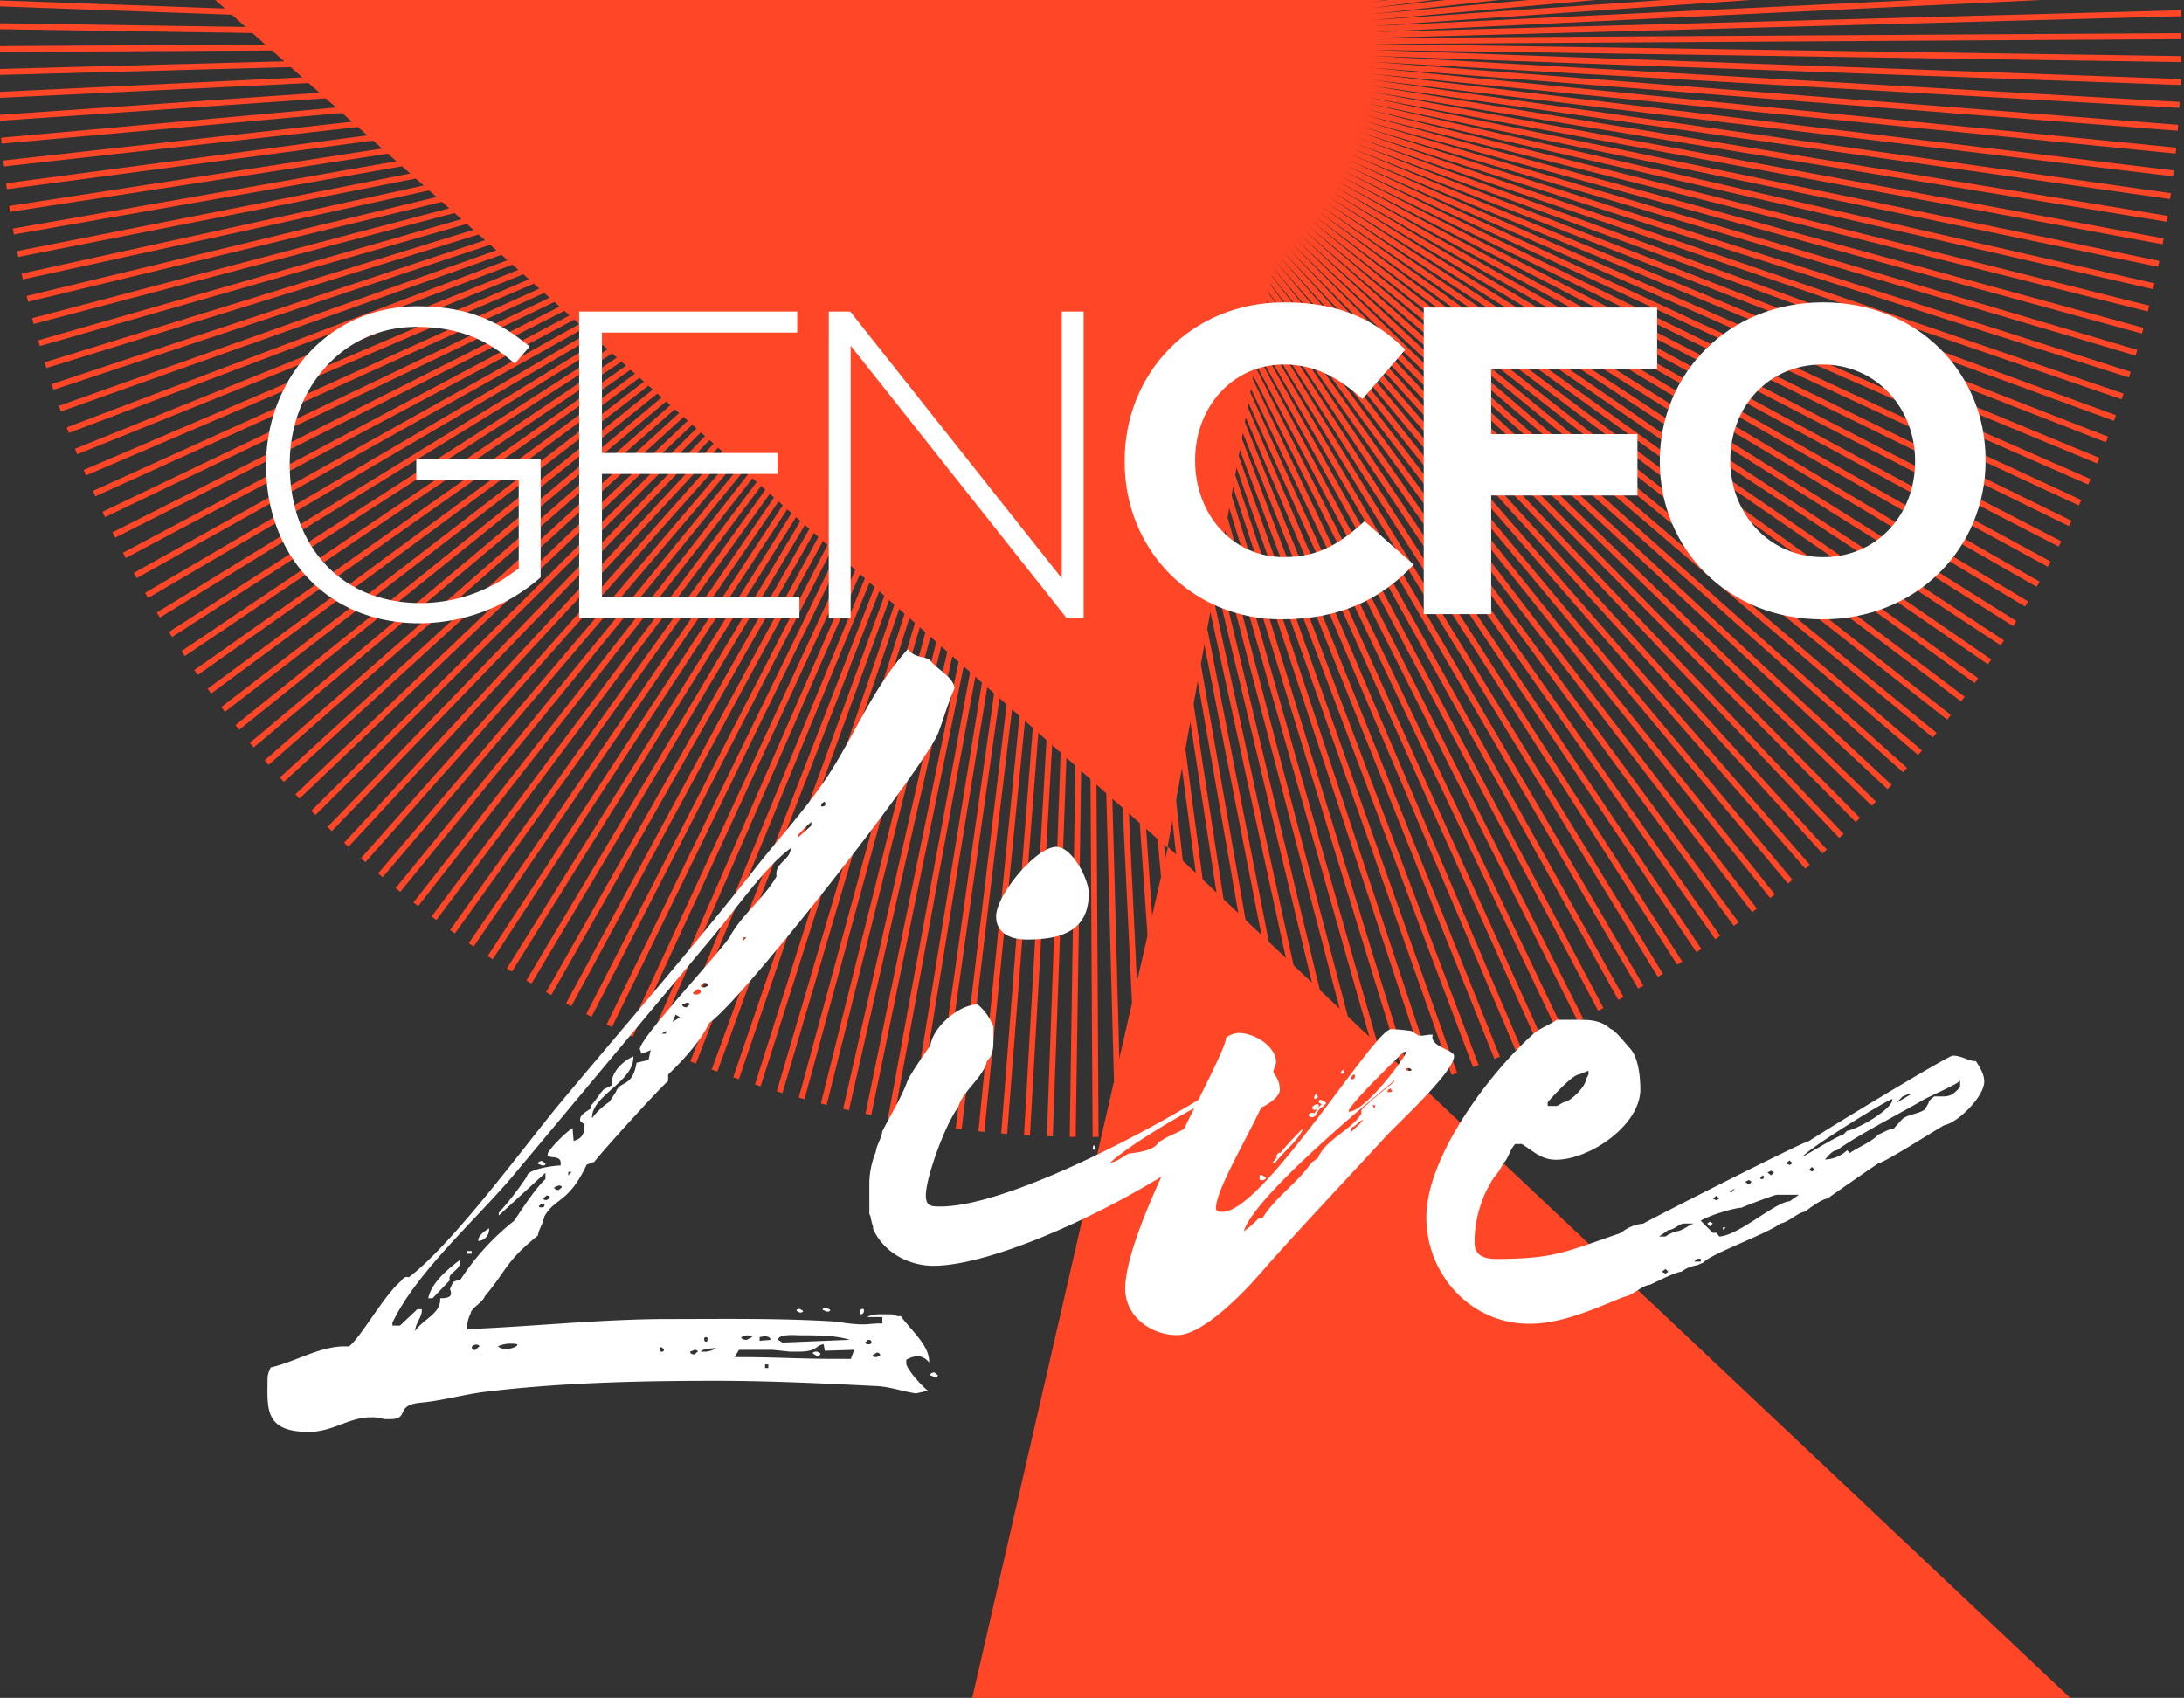 <svg xmlns="http://www.w3.org/2000/svg" xmlns:xlink="http://www.w3.org/1999/xlink" width="499" height="388" viewBox="0 0 499 388">
  <rect x="0" y="0" width="499" height="388" fill="#333333" stroke="none"/>
  <defs>
    <clipPath id="clip-path">
      <rect id="Rectangle_3" data-name="Rectangle 3" width="499" height="388" transform="translate(3834 796)" fill="#fff"/>
    </clipPath>
    <clipPath id="clip-path-2">
      <path id="path10" d="M0-166.84H499.038V-648.917H0Z" transform="translate(0 648.917)"/>
    </clipPath>
    <clipPath id="clip-path-3">
      <path id="path12" d="M0-648.918H478.546V-166.84H0Z" transform="translate(0 648.918)"/>
    </clipPath>
    <clipPath id="clip-path-4">
      <path id="path14" d="M0-648.918H504V-166.84H0Z" transform="translate(0 648.918)"/>
    </clipPath>
    <clipPath id="clip-path-5">
      <path id="path16" d="M0-648.918H481.94V-166.84H0Z" transform="translate(0 648.918)"/>
    </clipPath>
    <clipPath id="clip-path-6">
      <path id="path18" d="M0-648.918H485.333V-166.84H0Z" transform="translate(0 648.918)"/>
    </clipPath>
  </defs>
  <g id="Mask_Group_2" data-name="Mask Group 2" transform="translate(-3834 -796)" clip-path="url(#clip-path)">
    <g id="Group_1" data-name="Group 1" transform="translate(680 -334)">
      <g id="layer-MC0" transform="translate(3107.495 1067.999)">
        <path id="path4" d="M0-166.84H527.443V-648.917H0Z" transform="translate(26.062 648.92)" fill="none"/>
        <path id="path5" d="M-.972-.342h.5l-.5.5ZM-3.779-1l.494-.33.5.329-.5.5Z" transform="translate(400.176 310.792)" fill="#fff"/>
        <path id="path6" d="M0,0,287.179,255.727,333.693,0Z" transform="translate(26.062 0.001)" fill="#ff4626"/>
        <path id="path7" d="M0-78.414H292.242L52.1-304.99Z" transform="translate(261.263 560.494)" fill="#ff4626"/>
        <path id="path8" d="M-166.7,0-398.834,71.741-197.121,0h0L-398.834,71.741-209.782,0h0L-398.836,71.741-221.114,0h0L-398.836,71.74-231.325,0h0L-398.836,71.738-249.023,0h0L-398.836,71.738-263.864,0h0L-398.837,71.738-270.437,0h0l-128.4,71.737L-282.207,0h0l-116.63,71.735L-287.506,0h0L-398.839,71.735-292.473,0h0L-398.839,71.735-301.536,0h0l-97.3,71.734L-305.688,0h0l-93.152,71.732L-313.348,0h0l-85.491,71.732L-316.9,0h0l-81.937,71.732L-323.516,0h0L-398.84,71.732-326.61,0h0l-72.231,71.732L-332.419,0h0L-398.84,71.731-335.158,0h0l-63.682,71.731L-340.341,0h0l-58.5,71.729L-347.487,0h0l-51.356,71.729L-349.725,0h0l-49.119,71.728L-351.9,0h0l-46.945,71.728L-356.076,0h0l-42.769,71.728L-358.087,0h0l-40.759,71.727L-361.968,0h0l-36.88,71.727L-365.685,0h0l-33.163,71.726L-369.26,0h0l-29.588,71.726L-372.714,0h0L-398.85,71.725-376.064,0h0l-22.787,71.725L-379.325,0h0l-19.531,71.725L-380.927,0h0l-17.928,71.725L-384.082,0h0l-14.773,71.724L-387.184,0h0l-11.672,71.724L-390.243,0h0l-8.612,71.724L-393.273,0h0l-5.583,71.724L-396.282,0h0l-2.574,71.724L-399.282,0h0l.424,71.724L-400.782,0l1.923,71.724L-402.283,0h0l3.424,71.724L-403.788,0l4.928,71.724L-405.3,0h0l6.436,71.724L-406.812,0l7.949,71.724L-408.333,0h0l9.471,71.724L-409.864,0l11,71.724L-411.4,0h0l12.541,71.724L-412.954,0h0l14.091,71.725L-414.518,0h0l15.655,71.725L-416.1,0h0l17.235,71.725L-417.693,0l18.828,71.725L-419.3,0h0l20.439,71.725L-420.937,0h0l22.071,71.725L-422.59,0l23.724,71.725L-424.263,0h0l25.4,71.726h0L-431.246,0h0l32.375,71.726L-433.066,0h0l34.2,71.727L-434.927,0l36.057,71.727L-436.828,0h0l37.957,71.727L-438.77,0l39.9,71.727L-440.759,0h0l41.888,71.728L-442.8,0h0l43.926,71.728L-444.888,0l46.017,71.728L-447.037,0h0l48.166,71.729L-449.248,0l50.375,71.729L-451.527,0h0l52.65,71.729L-453.871,0l55,71.729L-456.295,0h0l57.421,71.729L-458.8,0h0l59.928,71.731L-461.4,0h0l62.525,71.731L-464.092,0l65.217,71.731L-466.89,0h0l68.015,71.732L-469.8,0l70.926,71.732L-472.838,0h0l73.961,71.732L-476.006,0h0l77.13,71.732L-479.322,0l80.445,71.732L-482.8,0h0l83.921,71.732L-486.449,0h0l87.573,71.732L-490.293,0h0l91.415,71.734L-494.347,0h0l95.469,71.735L-498.634,0h0l99.754,71.735L-503.179,0l104.3,71.735L-508.01,0h0l109.131,71.735L-513.16,0h0l114.28,71.735L-518.666,0h0l119.787,71.737L-524.572,0l125.693,71.737L-530.93,0h0l132.052,71.738L-537.8,0h0l138.921,71.738L-545.25,0h0l146.37,71.738L-553.367,0h0l154.486,71.738L-562.254,0h0l163.372,71.74L-572.033,0h0l173.152,71.741L-582.855,0l183.973,71.741L-594.906,0h0l196.027,71.741L-608.426,0h0L-398.88,71.741-623.716,0h0l224.834,71.741L-638.155.891l239.272,70.85-240.7-65.815,240.7,65.815L-640.906,10.995l242.023,60.749L-642.122,16.087l243.239,55.656L-643.231,21.205l244.349,50.538-245.352-45.4,245.351,45.4-246.246-40.24,246.245,40.239L-645.917,36.68l247.033,35.065L-646.595,41.876l247.712,29.87L-647.164,47.082l248.281,24.664L-647.625,52.3l248.741,19.45L-647.977,57.525-398.884,71.75l-249.336-9,249.336,8.994L-648.353,67.99l249.469,3.759-249.493,1.479,249.493-1.479-249.407,6.715,249.407-6.715L-648.1,83.7-398.884,71.75-647.792,88.925l248.908-17.176-248.5,22.4,248.5-22.4L-646.856,99.357l247.972-27.608-247.341,32.806L-398.884,71.75l-246.6,37.991,246.6-37.989-245.75,43.157,245.75-43.157-244.8,48.3,244.8-48.3-243.736,53.432,243.736-53.432-242.565,58.54,242.565-58.536L-640.17,135.37l241.288-63.614-239.906,68.664,239.905-68.664L-637.3,145.441l238.418-73.684L-635.71,150.43l236.827-78.673L-634.01,155.383l235.128-83.625L-632.214,160.3l233.332-88.541-231.43,93.419,231.43-93.419-229.428,98.258,229.428-98.258L-626.208,174.81-398.882,71.76-624,179.558l225.12-107.8L-621.7,184.261l222.818-112.5L-619.3,188.918-398.881,71.764-616.8,193.517-398.88,71.764l-215.33,126.3,215.33-126.3-212.643,130.79L-398.88,71.764-608.744,206.988-398.879,71.764l-206.993,139.6,206.993-139.6L-602.908,215.678-398.879,71.764-599.856,219.929-398.878,71.764-596.715,224.115-398.878,71.764l-194.61,156.471,194.61-156.471-191.3,160.52,191.3-160.52-187.9,164.5,187.9-164.5L-583.3,240.171-398.877,71.764-579.74,244l180.865-172.24-177.224,176,177.224-176-173.508,179.68,173.508-179.68L-568.589,255.05-398.875,71.767l-165.848,186.8,165.848-186.8L-560.782,262.012-398.875,71.768l-157.9,193.6,157.9-193.6L-552.689,268.641-398.874,71.768-548.542,271.825-398.873,71.77-544.327,274.923-398.873,71.77-540.05,277.932-398.873,71.77-535.714,280.851l136.841-209.08-132.441,211.9L-398.872,71.77-526.857,286.41-398.871,71.77-522.341,289.05-398.871,71.77l-118.9,219.823L-398.87,71.77-513.152,294.038-398.87,71.771l-109.612,224.62,109.613-224.62L-503.763,298.644l104.9-226.87L-499,300.8l100.13-229.026L-494.19,302.846l95.323-231.073L-489.34,304.8l90.474-233.025-85.582,234.872,85.582-234.872L-479.524,308.39l80.658-236.617-75.7,238.258,75.7-238.257-70.7,239.793,70.7-239.793L-464.538,313l65.672-241.225-60.62,242.549,60.62-242.55L-454.4,315.542l55.536-243.769-50.428,244.881,50.43-244.88-45.3,245.889,45.3-245.889-40.152,246.78L-398.862,71.77l-34.984,247.574,34.987-247.572-29.809,248.253,29.807-248.251L-423.471,320.6-398.86,71.774l-19.407,249.284L-398.86,71.774l-14.189,249.637,14.194-249.637-8.973,249.88,8.973-249.88-3.749,250.015,3.749-250.015,6.7,249.951-6.7-249.951,11.923,249.757L-398.856,71.774l22.348,249.037L-398.856,71.774l32.735,247.88-32.735-247.88,37.908,247.14-37.908-247.14,48.2,245.332-48.2-245.332,58.409,243.094L-398.856,71.773l63.477,241.812L-398.855,71.773l73.524,238.938-73.52-238.939,83.444,235.646L-398.85,71.773-305.633,303.7-398.848,71.773l102.826,227.82L-398.848,71.771l112.256,223.307L-398.847,71.771l121.489,218.4L-398.846,71.77l126.025,215.8L-398.845,71.77l134.932,210.322L-398.844,71.769-251,273.184-398.843,71.769l152.019,198.268L-398.843,71.768-242.714,266.8-398.842,71.768l160.17,191.714L-398.841,71.767-230.8,256.591-398.841,71.767l175.62,177.61L-398.84,71.767l179.289,173.885L-398.839,71.764l186.4,166.21-186.4-166.21,189.83,162.262L-398.839,71.764l196.444,154.151L-398.839,71.764l199.623,149.991L-398.839,71.764l202.712,145.771L-398.839,71.764-190.212,208.9-398.837,71.764l211.446,132.727L-398.837,71.764-182.031,195.5-398.837,71.764l219.344,119.16L-398.836,71.764-177.05,186.292-398.836,71.759l226.377,105.124L-398.836,71.764l228.525,100.344L-398.836,71.758l230.575,95.53-230.575-95.53,234.363,85.769L-398.834,71.758-161.1,147.613-398.834,71.756l239.272,70.854L-398.834,71.755-156.812,132.5-398.834,71.755l243.24,55.656L-398.833,71.755l244.348,50.538-244.348-50.54,246.247,40.24L-398.833,71.753l247.712,29.87L-398.833,71.752-150.091,91.2-398.833,71.75l249.093,14.224L-398.833,71.75l249.47,3.757-249.47-3.757,249.495-1.479-249.495,1.478L-149.62,59.8-398.833,71.747l248.5-22.4-248.5,22.4L-151.492,38.94-398.833,71.746l246.6-37.989-246.6,37.988,244.8-48.3-244.8,48.3L-155.1,18.312-398.834,71.744-156.269,13.2-398.834,71.743-158.928,3.078-398.834,71.741Zm-16.171,0-215.96,71.741Zm-57.712,0L-398.836,71.738Zm-16.168,0L-398.836,71.738Zm-19.781,0-122.3,71.737Zm-20.606,0-101.7,71.735Zm-12.481,0-89.222,71.732Zm-10.665,0-78.554,71.732Zm-9.286,0-69.266,71.732Zm-8.222,0-61.046,71.731Zm-5,0-56.043,71.729Zm-2.377,0-53.662,71.729Zm-8.835,0-44.829,71.728Zm-6.033,0-38.8,71.727Zm-3.8,0-35.01,71.727Zm-3.64,0-31.369,71.726Zm-3.512,0-27.847,71.726Zm-3.4,0L-398.84,71.725Zm-3.3,0-21.147,71.725Zm-4.818,0-16.344,71.725Zm-3.127,0-13.217,71.724Zm-3.079,0-10.137,71.724Zm-3.042,0-7.1,71.724Zm-3.018,0-4.077,71.724Zm-3,0-1.073,71.724Zm-1.052,71.743L-157.542,8.129Zm0,0,245.755-43.154Zm0,0,247.974-27.6Zm0,0,248.91-17.171Zm0,0,249.409-6.709Zm0,0,249.338,9Zm0,0,248.281,24.664Zm0,0L-151.8,106.808Zm0,0,245.351,45.412Zm0,0,240.7,65.815Zm0,0,236.1,80.848Zm0,0,232.516,90.685Zm0,0L-174.7,181.594Zm0,0,214.177,128.262Zm0,0,205.715,141.484Zm0,0,193.18,158.237Zm0,0L-215.955,241.85Zm0,0,171.86,181.281Zm0,0L-234.7,260.079Zm0,0,143.6,204.474Zm0,0,139.3,207.444Zm0,0,130.5,213.135Zm0,0,116.9,220.9Zm0,0,107.55,225.638Zm0,0,98.043,229.926Zm0,0L-310.5,305.612Zm0,0,78.5,237.342Zm0,0,68.514,240.429Zm0,0,53.316,244.264Zm0,0,43.063,246.29Zm0,0,27.547,248.513Zm0,0,17.116,249.485Zm1.475,250.037-1.5-250.006Z" transform="translate(694.207 0.001)" fill="#ff4626"/>
        <g id="Group_19" data-name="Group 19" transform="translate(45.828 0.001)" clip-path="url(#clip-path-2)">
          <path id="path9" d="M-86.352-86.535-169.8-322.181-86.352-86.535l-78.5-237.344,78.5,237.344-73.524-238.94,73.524,238.94-68.514-240.43,68.514,240.43-63.474-241.812L-86.352-86.535l-58.406-243.095L-86.352-86.535-139.665-330.8-86.348-86.535l-48.2-245.333,48.2,245.333-43.063-246.291L-86.347-86.535l-37.908-247.141L-86.347-86.535l-32.734-247.882L-86.346-86.535-113.893-335.05-86.346-86.535l-22.347-249.039L-86.345-86.535l-17.139-249.453L-86.345-86.535-98.267-336.3-86.344-86.535l-6.7-249.954,6.7,249.954-1.475-250.039,1.476,250.039,3.749-250.015L-86.343-86.535l8.973-249.882L-86.342-86.535l14.194-249.639L-86.341-86.535l19.406-249.287L-86.341-86.535l24.611-248.825L-86.34-86.535l29.806-248.253L-86.34-86.535l34.99-247.572L-86.339-86.535l40.153-246.785L-86.339-86.535l45.3-245.887-45.3,245.887,50.428-244.883L-86.338-86.535-30.8-330.3-86.337-86.535l60.62-242.55-60.62,242.55L-20.665-327.76-86.336-86.535l70.7-239.794-70.7,239.794,75.7-238.258L-86.335-86.535-5.679-323.151-86.335-86.535-.753-321.406-86.334-86.535,4.139-319.559-86.334-86.535,8.989-317.609-86.333-86.535,13.8-315.557-86.333-86.535,18.564-313.4l-104.9,226.87L23.28-311.153-86.332-86.535,27.951-308.8-86.331-86.535l118.9-219.823L-86.331-86.535,37.138-303.812-86.331-86.535,41.649-301.173-86.33-86.535l132.437-211.9L-86.33-86.535,50.511-295.615-86.329-86.535,54.85-292.7-86.329-86.535,59.13-289.688-86.328-86.535,63.342-286.588-86.328-86.535,67.488-283.4-86.328-86.531l157.9-193.6-157.9,193.6L75.58-276.774-86.327-86.531,79.52-273.334-86.326-86.53,83.389-269.812-86.326-86.53,87.181-266.21-86.326-86.53l177.224-176-177.224,176L94.538-258.769-86.325-86.529,98.1-254.936-86.324-86.528l187.9-164.5-187.9,164.5,191.3-160.52-191.3,160.52L108.287-243-86.323-86.527,111.515-238.877-86.323-86.527,114.654-234.692-86.323-86.526,117.707-230.44-86.322-86.526l206.992-139.6L-86.322-86.525,123.541-221.751-86.322-86.525l212.644-130.79L-86.322-86.524l215.331-126.3-215.33,126.3L131.6-208.276-86.321-86.523,134.1-203.678-86.321-86.523,136.5-199.023-86.321-86.523,138.8-194.321-86.32-86.522l227.326-103.05L-86.32-86.522l229.427-98.256L-86.32-86.521l231.431-93.421L-86.32-86.521l233.333-88.542L-86.319-86.52l235.131-83.626L-86.319-86.52l236.827-78.673L-86.319-86.519,152.1-160.2-86.319-86.519l239.906-68.664L-86.319-86.518l241.292-63.614L-86.319-86.517l242.566-58.54L-86.319-86.517l243.736-53.432L-86.318-86.516l244.8-48.307-244.8,48.307,245.754-43.156L-86.318-86.515l246.6-37.99-246.6,37.99L161.024-119.32-86.318-86.514l247.973-27.608L-86.318-86.514l248.5-22.4-248.5,22.4L162.592-103.69-86.318-86.513,162.9-98.461-86.318-86.513,163.09-93.227-86.318-86.512l249.495-1.479L-86.318-86.512l249.471,3.758L-86.318-86.511l249.337,8.993L-86.318-86.51,162.774-72.286-86.318-86.51,162.424-67.061-86.318-86.509,161.962-61.845-86.318-86.509,161.393-56.638-86.318-86.508,160.714-51.443-86.318-86.508,159.928-46.27-86.318-86.507l245.352,45.4-245.352-45.4L158.03-35.968-86.318-86.506,156.921-30.85-86.319-86.506,155.7-25.756-86.319-86.505l240.7,65.815-240.7-65.815L152.953-15.651-86.319-86.5,151.42-10.645-86.319-86.5l236.1,80.833L-86.319-86.5,148.041-.73-86.32-86.5,146.2,4.167-86.32-86.5,144.252,9.028-86.32-86.5,142.2,13.847-86.32-86.5,140.057,18.618-86.32-86.5,137.812,23.35-86.321-86.5,135.465,28.031-86.321-86.5,133.025,32.661-86.321-86.5,130.485,37.239-86.321-86.5,127.851,41.763-86.322-86.5,125.124,46.23-86.322-86.5,122.3,50.64-86.322-86.5,119.392,54.987-86.323-86.5,116.389,59.275-86.323-86.5,113.3,63.494-86.323-86.5,110.121,67.654-86.324-86.5,106.856,71.741-86.324-86.5l189.83,162.26L-86.324-86.5l186.4,166.209L-86.325-86.494,96.559,83.588-86.325-86.494,92.964,87.391-86.325-86.493,89.291,91.117-86.326-86.493,85.541,94.763-86.326-86.493,81.717,98.331-86.327-86.493,77.815,101.818-86.327-86.493,73.841,105.222-86.327-86.493,69.8,108.542-86.328-86.493,65.691,111.777-86.328-86.491,61.515,114.924-86.329-86.491l143.6,204.475L-86.329-86.491l139.3,207.447L-86.329-86.491,48.6,123.831-86.33-86.49,44.175,126.617-86.33-86.49,39.694,129.31-86.331-86.49l121.488,218.4L-86.331-86.49l116.9,220.9-116.9-220.9L25.92,136.814-86.332-86.49,21.232,139.122-86.332-86.49,16.493,141.33-86.333-86.488,11.71,143.438-86.333-86.488,6.882,145.447-86.334-86.488,2.016,147.353-86.334-86.488-2.891,149.158-86.335-86.488l78.5,237.344-78.5-237.344,73.524,238.943L-86.336-86.487-17.82,153.94-86.336-86.487-22.86,155.325-86.337-86.487l58.408,243.094L-86.337-86.487l53.316,244.264L-86.338-86.487l48.2,245.331-48.2-245.331L-43.276,159.8-86.339-86.487l37.907,247.14L-86.34-86.487-53.6,161.394-86.34-86.487l27.55,248.513L-86.341-86.487l22.35,249.037L-86.341-86.487-69.2,162.964-86.342-86.487-74.419,163.27-86.342-86.487l6.7,249.952-6.7-249.952,1.477,250.038L-86.343-86.487l-3.75,250.015,3.749-250.015-8.973,249.881,8.973-249.881-14.194,249.639L-86.345-86.487-105.751,162.8-86.345-86.487l-24.611,248.822L-86.346-86.487l-29.806,248.252,29.8-248.253-34.987,247.572L-86.347-86.487-126.5,160.3-86.348-86.487l-45.3,245.887,45.3-245.887L-136.777,158.4-86.352-86.487l-55.531,243.771L-86.352-86.487l-60.62,242.55,60.62-242.55-65.672,241.225L-86.352-86.487l-70.7,239.793,70.7-239.793L-162.045,151.77-86.352-86.488l-80.656,236.617L-86.352-86.488l-85.582,234.872L-86.352-86.488l-90.473,233.024L-86.352-86.488l-95.323,231.073L-86.352-86.488-186.483,142.534-86.352-86.49l-104.9,226.871L-86.352-86.49-195.966,138.13-86.352-86.49-200.636,135.78-86.352-86.49l-118.9,219.823L-86.352-86.49l-123.469,217.28L-86.356-86.49-214.338,128.149-86.356-86.49l-132.44,211.9L-86.357-86.49-223.193,122.59-86.357-86.491-227.535,119.671-86.357-86.491-231.811,116.663-86.358-86.491-236.026,113.565-86.358-86.493-240.174,110.379-86.358-86.493l-157.9,193.6,157.9-193.6L-248.267,103.751-86.36-86.493l-165.847,186.8L-86.36-86.493-256.074,96.789-86.36-86.493-259.868,93.187-86.361-86.493l-177.224,176,177.224-176L-267.224,85.743-86.361-86.494-270.784,81.913-86.361-86.494-274.263,78l187.9-164.5-191.3,160.52L-86.363-86.5-280.972,69.974-86.363-86.5-284.2,65.854-86.363-86.5-287.341,61.668-86.364-86.5-290.393,57.417-86.364-86.5-293.356,53.1-86.364-86.5-296.232,48.729-86.364-86.5-299.008,44.289-86.364-86.5-301.695,39.8-86.364-86.5-304.287,35.253-86.364-86.5-306.781,30.655-86.366-86.5-309.184,26-86.366-86.5-311.486,21.3-86.366-86.5-313.692,16.549-86.366-86.5-315.794,11.755-86.367-86.5-317.8,6.921-86.367-86.5-319.7,2.04-86.367-86.5-321.5-2.877-86.367-86.5-323.193-7.83-86.367-86.5l-238.42,73.686L-86.367-86.5-326.273-17.84-86.367-86.505-327.655-22.891-86.367-86.505-328.932-27.969-86.367-86.506-330.1-33.073-86.367-86.506l-244.8,48.3,244.8-48.306L-332.122-43.35-86.367-86.507l-246.6,37.989,246.6-37.989L-333.71-53.7-86.367-86.509-334.341-58.9l247.973-27.61-248.5,22.4,248.5-22.4-248.91,17.177L-86.367-86.51-335.581-74.562-86.367-86.511-335.777-79.8l249.409-6.716-249.495,1.479,249.495-1.48L-335.838-90.27l249.471,3.758L-335.705-95.5l249.338,8.991L-335.46-100.738-86.367-86.513-335.11-105.962-86.367-86.514-334.65-111.178-86.367-86.514-334.08-116.385l247.712,29.87L-333.4-121.579-86.367-86.515l-246.247-40.24L-86.367-86.516l-245.351-45.4,245.351,45.4-244.349-50.539L-86.367-86.517l-243.239-55.656L-86.367-86.517l-242.02-60.75,242.02,60.749-240.7-65.815,240.7,65.815-239.272-70.854L-86.367-86.519l-237.739-75.859L-86.367-86.519l-236.1-80.832,236.1,80.831-234.361-85.769L-86.367-86.52l-232.517-90.67,232.517,90.67-230.572-95.53,230.572,95.53L-314.891-186.87-86.366-86.522l-226.377-105.12L-86.366-86.522-310.5-196.373-86.366-86.523-308.151-201.054-86.364-86.523l-219.345-119.16L-86.364-86.524-303.171-210.263-86.364-86.524-300.537-214.786-86.364-86.525-297.81-219.253-86.364-86.525-294.99-223.664-86.364-86.526-292.078-228.012-86.364-86.526-289.075-232.3-86.363-86.526-285.985-236.521-86.363-86.527-282.807-240.677-86.363-86.527-279.542-244.771-86.361-86.528-276.192-248.788-86.361-86.528l-186.4-166.209,186.4,166.208L-269.245-256.613-86.361-86.529-265.65-260.415-86.361-86.529-261.977-264.14-86.361-86.53-258.227-267.787-86.36-86.53-254.4-271.354-86.36-86.53-250.5-274.842-86.358-86.531-246.527-278.245-86.358-86.531l-156.13-195.034L-86.358-86.531-238.377-284.8-86.358-86.535-234.2-287.947-86.358-86.535l-143.6-204.474,143.6,204.474-139.3-207.441,139.3,207.441L-221.288-296.856-86.356-86.535-216.864-299.64-86.356-86.535l-126.025-215.8,126.029,215.8-121.492-218.4,121.492,218.4-116.9-220.9,116.9,220.9L-198.6-309.839l112.251,223.3L-193.919-312.145-86.352-86.535-189.18-314.353-86.352-86.535" transform="translate(335.862 158.261)" fill="none" stroke="#ff4626" stroke-miterlimit="10" stroke-width="1.36"/>
        </g>
        <g id="Group_20" data-name="Group 20" transform="translate(46.427 0.001)" clip-path="url(#clip-path-3)">
          <path id="path11" d="M-52.407-57.417c0-.415.5-.623.993-.623l.743.622c0,.416-.5.416-.743.416Zm-13.159-4.561c0,.416.5.416.993.415l.743-.415c0-.415-.5-.622-.743-.622ZM-67.3-64.883c0,.208.5.415.743.415.5,0,.743-.208.743-.416q0-.623-.743-.623Zm-.5-7.682c.247,0,.249.207.249.415a.762.762,0,0,1-.191.577.762.762,0,0,1-.552.254c-.249,0-.249-.415-.249-.623a.728.728,0,0,1,.743-.623m-9.183.214c0-.416.5-.416.992-.417l.743.415c0,.415-.5.416-.743.416Zm.645-115.866-.249-.207a.977.977,0,0,0-.743.831c0,.208,0,.208.249.208.743,0,.743-.416.743-.832M-79.217-62.385c0-.415.5-.415.993-.416l.743.415c0,.416-.5.624-.743.624Zm-3.328-117.939,2.977-2.7v-.833a33.883,33.883,0,0,0-2.975,2.908Zm-.4,108.183c0-.416.5-.416.743-.416l.743.415c0,.415-.5.415-.743.415Zm-3.22,7.269,15.388-.633c-3.228-1.036-7.7-1.034-11.17-1.031-.993,0-5.212-.412-5.211,1.04Zm-3.967,4.986v.834h.743v-.834Zm-1.247-6.228v.831l2.482-.209c0-.624-.743-.831-1.49-.83Zm-3.8-91.361v.831l.743-.832ZM-95.6-66.109c0,.415.743.622,1.242.622l1.24-.624c0-.415-.993-.415-1.241-.415Zm25.074,4.968.743-2.076-6.7.211-.249-1.453c-1.738,0-1.239,1.661-5.708,1.664h-1.986l-3.971-.416H-96.1l-.992,1.662H-95.1c6.7,0,13.651.407,20.6.4Zm-33.016-3.928c.249,0,.247-.415.247-.623s0-.415-.249-.415c-.5,0-.5.208-.5.415s0,.623.5.623m-.247,2.284a4.9,4.9,0,0,0,2.481-.832c-.5,0-3.475.21-3.474.833Zm-1.064-83.679c0,.415.5.415.993.415l.743-.416c0-.416-.5-.623-.993-.623Zm-1.736,1.661c0,.208.249.415.743.415.247,0,.992-.208.992-.623s-.249-.623-.743-.623Zm-.674,82.019c0,.416.5.623.993.623l.743-.624c0-.415-.5-.414-.743-.414Zm-1.806-79.318c0,.416.5.623.993.623l.743-.624c0-.415-.5-.415-.743-.415Zm-1.486,2.285-.743,1.661,1.736-1.04Zm-3.222,4.362h.993v-.623Zm.559,72.26c0-.208-.5-.623-.743-.623s-.247.208-.247.416,0,.623.5.623a.5.5,0,0,0,.5-.416m-21.878-40.685v.831l.743-.831Zm-3.223,3.532c0,.415.5.622.993.622l.743-.624c0-.415-.5-.415-.743-.415Zm-2.481,2.493c0,.415.5.415.743.415l.743-.416q0-.624-.743-.623Zm.25,1.453-.249-.207c-.5,0-.992.415-.992.622s.249.208.249.208c.743,0,.993,0,.993-.623m-1.5-9.343c0-.416.5-.624.993-.624l.743.622c0,.415-.5.416-.743.416Zm-7.162,42.363c.5,0,2.481-.416,2.481-1.04,0-.208-1.486-.207-1.486-.207a6.825,6.825,0,0,0-2.978.625,3.16,3.16,0,0,0,1.986.621m-4-27.614v.622a2.66,2.66,0,0,1-2.48,2.286c0-1.246,1.239-2.08,2.48-2.908m-3.2,27.829.993-.831c0-.207-.249-.415-.743-.414-.247,0-.992.207-.992.622s.249.623.743.623M-158.168-85.8h.992v.623h-.992ZM-167.094-75c.743-3.53,4.214-6.439,7.191-8.727v.831c0,1.454-2.977,2.286-2.229,3.74L-166.1-75Zm-8.187,6.234h1.738l3.967-3.74h.993c.25,1.66-1.486,3.114-1.486,4.983,1.735-2.7,5.955-3.949,5.7-7.479,1.986,0,2.978-.417,2.232-2.08l.743-1.661,1.736-.624a56.146,56.146,0,0,1,12.152-13.3c.247-.207,4.461-7.063,7.189-9.557v-1.452l-10.664,9.765v-.623a71.054,71.054,0,0,0,6.446-8.311c0-1.66,6.2-2.494,7.693-2.5v-.623c0-1.869-2.98-.829-2.98-1.868s4.463-5.4,5.7-6.024l.252,2.907c2.234-.625,2.481-2.08,2.479-3.739l-.993-.83c-.25-1.453,1.486-2.08,2.479-2.908v-.623c.249-.208.5-.624.743-.831l1.486-2.08c.247-.208.5-.623.743-.831l1.736-.832c-.25-2.7,2.229-5.4,4.959-6.647.253,5.813-9.673,8.933-9.42,14.126a15.552,15.552,0,0,1,3.968-3.741l1.486-2.284c.99-2.7,3.723-.833,4.71-6.647l2.73-.625.494-2.284a9.738,9.738,0,0,1-2.232.832v-.415l-.249-.624c0-2.7,20.578-24.516,20.827-26.176,2.972-4.984,7.687-8.517,10.413-13.294-.5-3.115,3.223-3.74,3.221-6.439-5.7,4.157-12.4,13.712-16.864,19.113l-46.863,56.089c-8.679,10.178-21.823,21.817-27.274,33.24ZM-52.3-220.625c1.739,2.076,5.216,3.735,5.465,6.228-1.486,3.323-2.476,6.853-3.714,10.178-2.972,7.685-44.871,61.281-52.315,66.266-1.982,4.154-5.949,8.517-9.422,11.841v1.454c-1.985,1.662-15.378,16.414-16.864,18.49l-1.738.624c-4.211,8.932-7.191,7.479-9.67,11.842,0,.415-.247.623-.247,1.04l-.99,2.285a7.759,7.759,0,0,0-.247,1.04c-7.437,6.023-6.942,7.684-12.143,13.916-.5,1.454-3.224,2.7-3.223,3.948a6.08,6.08,0,0,0-.743,3.53c15.389-.633,30.776-2.3,45.917-2.312,12.906-.008,25.813-.223,38.472.6a44.751,44.751,0,0,0,5.213.619h1.241l2.73-.209h1.241V-70.7h-3.475c1.24-.831,3.474-.625,4.963-.626h.743l1.241.414h.743c2.235,3.113,6.708,6.847,6.463,10.585a3.648,3.648,0,0,0-2.485-1.45,5.877,5.877,0,0,0-2.73.832v.831c0,1.245,3.729,5.4,4.969,6.225l-2.73.625c-2.978-.414-5.711-1.45-8.692-1.656-12.406-.615-24.817-1.231-37.475-1.224-17.375.011-35.246.437-52.37,2.526-4.965.626-9.926,2.08-14.891,2.5-5.708.626-2.229,3.739-6.7,3.742H-177l-2.235-.414h-.993c-4.965,0-8.685,3.327-14.145,3.33-10.424.006-9.435-5.6-9.441-12.453a6.48,6.48,0,0,1,.743-2.285c5.708-1.249,11.663-5.2,17.867-4.786,2.729-2.08,7.932-11.633,11.9-14.958.247-.414.992-1.246,1.736-.831,9.922-7.48,25.788-29.086,33.971-39.058,15.373-18.489,31.243-36.565,45.872-55.26,5.455-6.856,11.406-13.3,16.116-20.566,6.2-9.556,10.159-19.94,18.095-28.666,1.739,2.282,4.22,1.451,5.214,2.7" transform="translate(265.016 433.674)" fill="#fff"/>
        </g>
        <g id="Group_21" data-name="Group 21" transform="translate(44.731 0.001)" clip-path="url(#clip-path-4)">
          <path id="path13" d="M-20.519-24.254c1.906-.213,5.72-.64,6.775-2.546.634-.426,1.058-.636,1.694-1.061l3.176-1.486a11.684,11.684,0,0,0,1.694-1.06C-5.7-31.253-3.8-33.585-2.1-33.8c1.27-1.486,3.388-1.909,4.656-3.391l-.213-.847c-4.447.64-23.709,12.3-27.1,15.9,1.486-.213,2.965-1.485,4.235-2.121m-8.259-1.263.211-.635c.212,0,.424.423.424.635a.454.454,0,0,1-.423.423ZM-50.842-78.44c0-4.873,9.1-15.891,13.756-15.894,3.6,0,7.417,7.406,7.419,10.583.006,8.684-6.347,10.592-14.18,10.6-3.388,0-6.988-1.263-6.991-5.289M13.989-38.889c0,2.541-5.926,5.3-8.044,5.3C-5.692-20.242-47.394,1.389-65.182,1.4c-5.72,0-11.441-3.168-13.77-8.46a1.91,1.91,0,0,0-.213-1.059l-.425-1.906a1.268,1.268,0,0,1-.212-.846l-.005-6.777a19.687,19.687,0,0,1,1.478-6.989c.211-1.694,1.269-2.966,1.479-4.659,1.9-3.813,4.229-7.414,5.711-11.441.422-1.271,4.229-6.779,5.287-8.262.633-4.235,6.558-9.323,10.793-9.326a12.435,12.435,0,0,1,3.6,5.079v2.754c0,1.695,0,3.812-1.479,5.084-.633,3.6-5.714,6.992-6.558,10.593-2.749,3.391-7.4,15.888-7.4,20.123,0,2.541,1.273,2.541,3.39,2.538,17.153-.013,58.219-22.488,72.4-33.3,2.541,1.057,5.084,3.6,5.087,6.561" transform="translate(280.208 349.856)" fill="#fff"/>
        </g>
        <g id="Group_22" data-name="Group 22" transform="translate(63.398 0.002)" clip-path="url(#clip-path-5)">
          <path id="path15" d="M-22.633-3.224c0-.211-.424-.423-.636-.423s-.635,0-.635.212c0,.424.636.424.847.424s.424,0,.424-.213M-27.5,1.015a.946.946,0,0,0-.635.848h.212c.212,0,.848,0,.848-.212,0,0-.213-.636-.425-.636M-31.522,4.83l.424.846.212-.847Zm-4.24-6.983c-.424,0-.635.637-.635.849s0,.211.212.21c.636,0,.636-.423.635-.847a.207.207,0,0,0-.061-.151.207.207,0,0,0-.151-.061M-36.6,11.189c.847-1.059,2.54-2.119,2.963-3.179-.212.212-.424.424-.635.424L-35.752,9.7c-.212,0-.424.212-.635.424ZM-24.541-7.246c-1.9,1.908-12.484,12.08-12.481,13.562,3.385.21,12.059-11.019,13.328-13.774Zm-14.185,4.67c0-.212.212-.635.423-.635s.424.634.424.634c0,.212-.423.213-.635.213s-.211,0-.212-.212m-6.136,5.72c0-.212.211-.847.422-.848s.424.636.424.636c0,.212-.423.424-.635.424s-.211,0-.211-.212m1.907,2.116c-.635,0-1.482,1.7-1.693,2.119h-.211a.657.657,0,0,1-.424.212c-.424,0-.848-.211-.848-.635.211-.212.847-.636,1.271-.213l.846-1.271a1.1,1.1,0,0,1-.846.424.454.454,0,0,1-.424-.423c0-.424.634-.847,1.058-.848.636,0,.423.424.212.847l.847-.848-.637-.42V3.991a.455.455,0,0,1,.423-.424c.424.212,1.059.423,1.271.847ZM-53.746,17.975h-.635l1.058-1.272h-.214v-.21c0-.212.846-1.271.846-.636a67.629,67.629,0,0,1,5.29-5.72c-.843,2.538-4.651,5.509-6.345,7.838m-3.6,3.18a.456.456,0,0,1,.425-.423l1.058.633c0,.424-.635.637-1.058.637a.456.456,0,0,1-.424-.423Zm-.2,9.528h.846c2.963-4.871,7.83-7.841,11.218-12.712L-44,16.91c1.691-4.235,7.618-6.358,9.945-10.171V5.89c2.117-2.119,5.079-4.451,7.407-6.358l.211-.424C-29.188,1.44-58.4,25.178-60.931,33.652a22.663,22.663,0,0,0,3.387-2.972m44.65-37.088c0,3.6-12.481,15.045-15.446,18.224C-37.862,22.2-47.594,32.371-56.9,42.966c-3.807,4.449-13.331,14.412-19.26,14.412S-88.027,53.152-88.03,46.8C-88.041,32.188-64.988-6.37-64.991-10.6a5.052,5.052,0,0,1,2.963-1.061c3.388,0,8.473,2.959,8.476,6.77,0,.211-.634,1.694-.634,2.117.215,5.506-13.111,25.422-13.107,31.139,0,.847.848.846,1.486.846,9.318-.007,34.7-41.742,38.511-41.745a34.757,34.757,0,0,1,4.659.42l1.695,1.058h.845l1.482-.213h.847c-.845,2.752,4.873,3.385,4.873,4.867" transform="translate(328.228 309.72)" fill="#fff"/>
        </g>
        <g id="Group_23" data-name="Group 23" transform="translate(48.125 0.002)" clip-path="url(#clip-path-6)">
          <path id="path17" d="M-37.15-6.579l3.6-2.121h-.636l-1.481.635ZM-48.368,4.229l.634.635c2.118-1.486,4.659-2.333,6.563-4.24C-40.113.2-38.843-.648-37.784-.649l2.119-2.331c1.482-1.06,3.6-1.061,5.081-2.121l.845-1.486c0-.634.847-1.059,1.271-1.486h2.117c1.906,0,2.541-.848,3.81-2.121v-1.478c-1.059,1.06-7.2,3.607-8.889,4.665C-36.936-3.83-46.038.838-50.695,4.231c-1.059,0-2.118,1.486-2.749,2.119a7.812,7.812,0,0,0,5.081-2.122m-8.683,4.454.636.423.635-.424-.635-.634ZM-49.216.627l.848-.846C-46.252-.431-38-5.093-38-7.425h-.212C-40.75-6.365-57.472,4.024-58.53,5.719c2.33-1.272,7.409-4.452,9.314-5.09M-62.341,7.2l.848.423.635-.424-.636-.635Zm-4.234,2.122.848.634.635-.636-.636-.423Zm-1.481,1.486c.635,0,.635,0,.634-.636l-.21-.212-.635.637Zm-3.6.637.848.636.635-.637-.636-.422Zm-3.6,2.333h.636l.634-.848Zm-1.476,8.048h.636l-.636.635Zm-2.332-6.565.847.423.635-.424-.636-.636Zm-1.267,5.72.635-.423.636.422-.635.637Zm1.272,2.118h.848l.635.846c4.448-.214,12.7-7.843,16.088-8.058L-59.37,14.4l-5.081,0c-.424,0-7.834,2.758-8.045,2.972-1.694,0-7.833,1.911-9.315,2.972Zm-4.229,6.567H-81.8v-.636h-.848ZM-90.7,32l.848.423.635-.424-.636-.635Zm-.641-8.049h1.482a7.439,7.439,0,0,1,2.965-1.272c1.059-.213,2.963-1.7,3.6-1.7h-2.33c-1.059,0-2.329,1.486-3.6,1.486ZM-116.772-5.886h2.118l1.482-.847c1.482,0,5.079-3.6,5.078-5.087l.635-1.271v-.849l-2.117.849c-1.482,0-6.137,5.087-7.2,6.358Zm75.61,13.074c-.423.213-11.429,7.844-11.642,8.056-1.482.213-4.021,2.121-5.079,2.972-2.117.425-3.6,2.332-5.715,2.758-2.965,2.327-16.09,6.993-17.571,8.9l-1.486.635A7.679,7.679,0,0,0-86.253,32c-1.271,0-5.717,2.333-7.2,2.972-1.906.213-4.021,2.544-5.926,2.758-6.774,2.758-14.184,6.151-21.6,6.155-13.342.011-23.513-11.206-23.523-24.334-.011-13.976,14.8-33.469,24.745-42.158,1.27-1.061,3.6-1.908,5.081-2.972h3.6c3.177,0,6.14-.216,8.684,2.111,1.058.211,3.6,3.6,4.451,4.445,1.908,2.116,2.333,6.563,2.336,9.316.007,8.258-11.634,16.1-19.257,16.106-3.388,0-5.084-1.9-7.838-3.595h-1.482c-1.27,1.272-1.481,3.177-2.749,4.448a13.829,13.829,0,0,1-2.115,3.179,27.149,27.149,0,0,0-4.436,15.038c0,2.965,2.544,3.6,4.873,3.6,13.553-.009,16.092-1.7,28.583-5.949a9.076,9.076,0,0,1,5.081-2.122c2.963-1.7,36.833-18.873,37.891-18.875C-54.3.209-25.3-17.388-24.24-17.389c2.118,0,3.6,1.268,5.3,1.267.847,1.27,1.908,2.963,1.908,4.657,0,3.388-5.923,9.322-9.1,9.96C-28.462-.232-39.681,6.977-41.162,7.188" transform="translate(468.773 320.619)" fill="#fff"/>
        </g>
        <g id="Group_24" data-name="Group 24" transform="translate(56.609 0.001)" clip-path="url(#clip-path-3)">
          <path id="path19" d="M-12.431-25.069c13.507,0,22.921-4.8,30.124-12.507L6.48-47.481c-5.5,5-10.406,8.2-18.41,8.2-12.006,0-20.311-10.005-20.311-22.011v-.2c0-12.006,8.505-21.811,20.311-21.811,7,0,12.507,3,17.909,7.9L15.784-86.7c-6.5-6.4-14.408-10.8-27.616-10.8-21.511,0-36.518,16.308-36.518,36.218v.2c0,20.109,15.308,36.019,35.918,36.019m32.424-1.2H35.4V-53.385H68.818V-67.391H35.4V-82.3H73.32V-96.3H19.993Zm91.054,1.2c21.612,0,37.319-16.309,37.319-36.218v-.2c0-19.91-15.508-36.019-37.119-36.019S73.929-81.2,73.929-61.288v.2c0,19.91,15.507,36.019,37.119,36.019m.2-14.207c-12.406,0-21.211-10.005-21.211-22.011v-.2c0-12.006,8.6-21.811,21.011-21.811s21.211,10.005,21.211,22.011v.2c0,12.007-8.6,21.812-21.011,21.812" transform="translate(295.199 228.592)" fill="#fff"/>
        </g>
        <g id="Group_25" data-name="Group 25" transform="translate(60.004 0.002)" clip-path="url(#clip-path-3)">
          <path id="path21" d="M-12.189-25.069A42.118,42.118,0,0,0,15.326-35.574V-62.585H-13.09v4.8H10.321v20.109a35.969,35.969,0,0,1-22.308,8C-30.7-29.671-42-43.178-42-61.287v-.2C-42-78.4-30.094-92.8-13.087-92.8c10.606,0,17.012,3.6,22.51,8.4l3.4-3.9c-7-5.8-14.208-9.2-25.614-9.2-20.91,0-34.619,17.309-34.619,36.218v.2c0,19.709,13.108,36.018,35.219,36.018m36.319-1.2H74.455v-4.8H29.332V-59.186H69.455v-4.8H29.332V-91.5H73.956v-4.8H24.13Zm57.028,0h5V-88.5L135.488-26.27h3.9V-96.3h-5.006v60.93L86.061-96.3h-4.9Z" transform="translate(94.698 229.492)" fill="#fff"/>
        </g>
      </g>
    </g>
  </g>
</svg>
